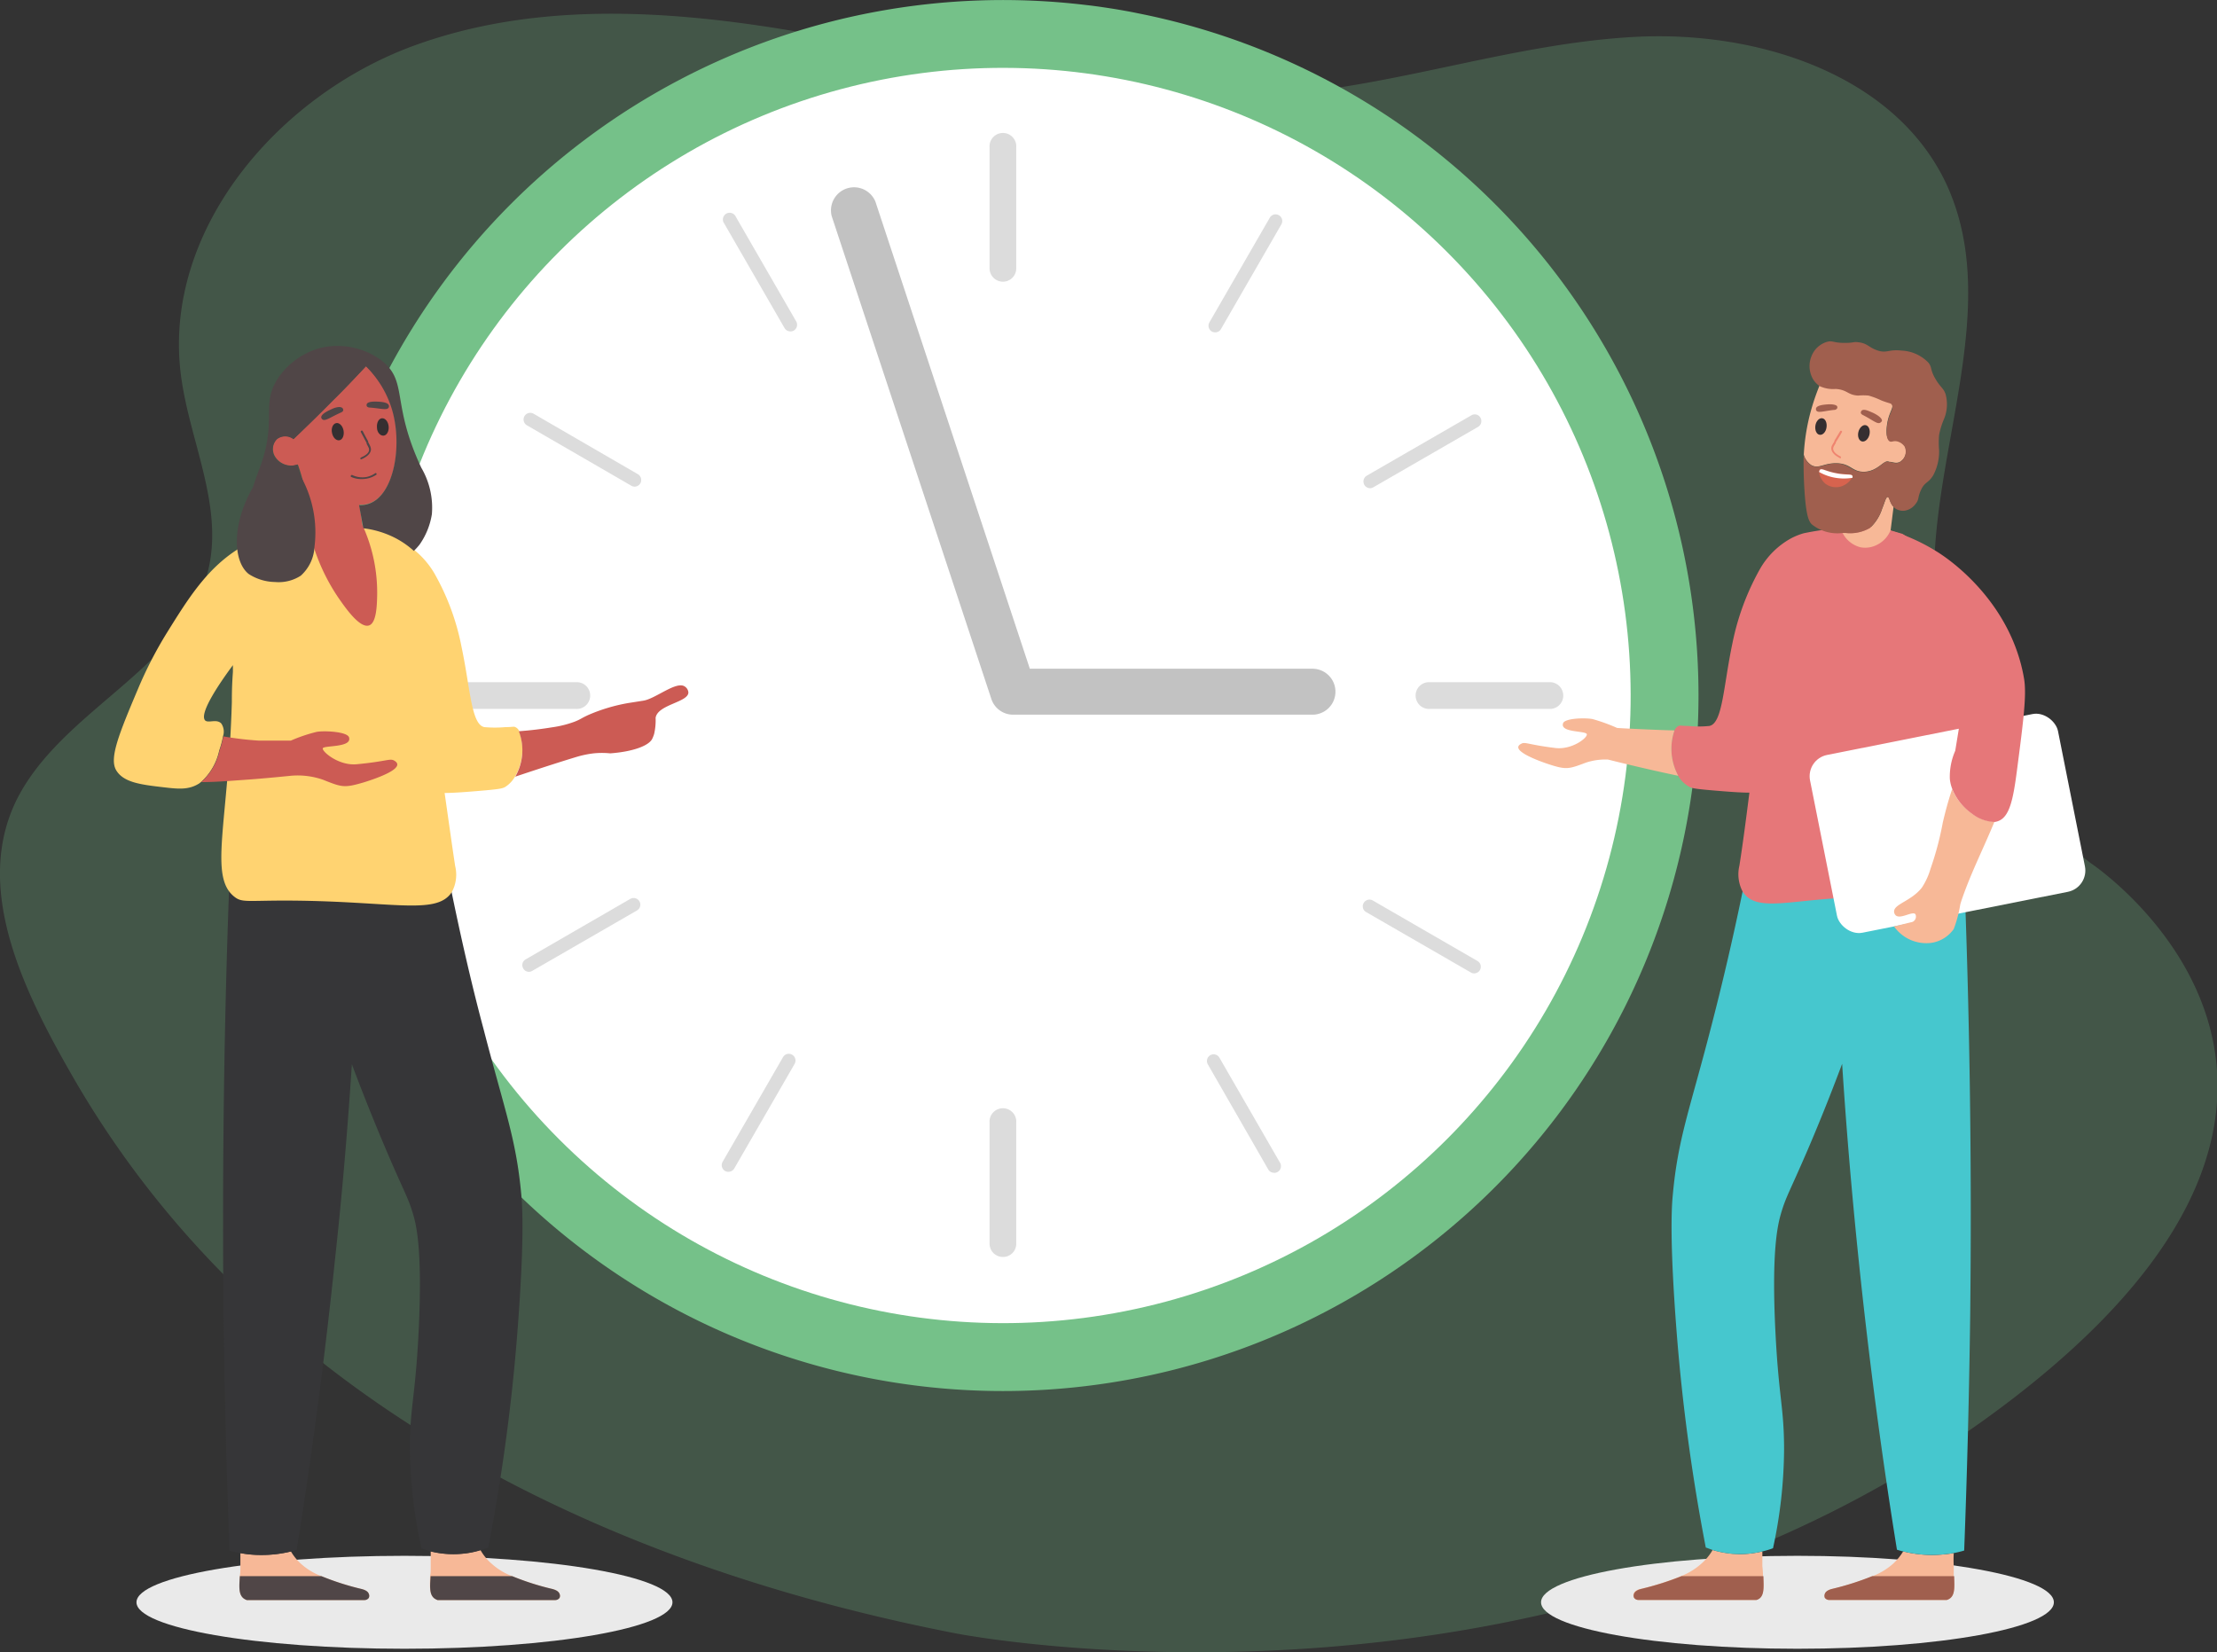 <svg xmlns="http://www.w3.org/2000/svg" viewBox="0 0 210.37 156.79"><rect x="0" y="0" width="210.37" height="156.79" fill="#333333" stroke="none"/><defs><style>.cls-1{isolation:isolate;}.cls-2{opacity:0.25;}.cls-3{fill:#75c189;}.cls-4{fill:#eaeaea;mix-blend-mode:multiply;}.cls-5{fill:#fff;}.cls-6{fill:#dcdcdc;}.cls-7{fill:#c2c2c2;}.cls-8{fill:#f7b897;}.cls-9{fill:#a05f4e;}.cls-10{fill:#46c7ce;}.cls-11{fill:#e67779;}.cls-12{fill:#352f31;}.cls-13{fill:#ef846f;}.cls-14{fill:#d7634e;}.cls-15{fill:#504647;}.cls-16{fill:#363638;}.cls-17{fill:#ffd371;}.cls-18{fill:#cc5b54;}</style></defs><g class="cls-1"><g id="Layer_2" data-name="Layer 2"><g id="Option_1" data-name="Option 1"><g class="cls-2"><path class="cls-3" d="M191,132.72c38.86-29.9,7.39-50.81,7.39-50.81a40.08,40.08,0,0,1-13.43-18.28c-5.32-14.72,6.33-32.08-.31-46.25C179.72,7,166.68,2.89,155.17,3.5S132.58,8.16,121.1,9c-13.77,1-27.39-2.54-40.94-5.17S52.25-.4,39.29,4.33,15.4,21.92,17.17,35.61c.8,6.17,4,12.24,2.63,18.31C17.65,63.29,6,67.21,1.63,75.8c-4.22,8.39.55,18.14,5.23,26.29,19,33.1,54.61,47.23,83.78,52.9C90.64,155,147.49,166.18,191,132.72Z"/></g><ellipse id="_Path_" data-name="&lt;Path&gt;" class="cls-4" cx="38.38" cy="152.05" rx="25.43" ry="4.41"/><ellipse id="_Path_2" data-name="&lt;Path&gt;" class="cls-4" cx="170.56" cy="152.05" rx="24.33" ry="4.41"/><path class="cls-3" d="M161.17,66A66,66,0,1,1,103,.47c1,.11,1.91.25,2.86.4.72.12,1.45.25,2.16.4A66,66,0,0,1,161.17,66Z"/><circle class="cls-5" cx="95.17" cy="66.01" r="59.56" transform="translate(-18.8 86.62) rotate(-45)"/><path class="cls-6" d="M75,31.45a.64.64,0,0,1-.55-.31l-5.73-9.93a.64.64,0,1,1,1.1-.64l5.73,9.93a.64.64,0,0,1-.23.87A.61.61,0,0,1,75,31.45Z"/><path class="cls-6" d="M60.21,46.18a.59.59,0,0,1-.31-.09L50,40.36a.63.63,0,1,1,.63-1.1L60.53,45a.64.64,0,0,1,.23.87A.65.65,0,0,1,60.21,46.18Z"/><path class="cls-6" d="M50.2,92.22a.61.61,0,0,1-.55-.32.62.62,0,0,1,.23-.86l9.93-5.74a.64.64,0,0,1,.87.24.63.63,0,0,1-.24.86l-9.93,5.73A.61.61,0,0,1,50.2,92.22Z"/><path class="cls-6" d="M69.12,111.2a.61.61,0,0,1-.32-.08.64.64,0,0,1-.23-.87l5.73-9.93a.63.63,0,0,1,.87-.23.64.64,0,0,1,.23.87l-5.73,9.93A.65.65,0,0,1,69.12,111.2Z"/><path class="cls-6" d="M120.89,111.29a.63.63,0,0,1-.55-.32L114.61,101a.63.63,0,0,1,1.1-.63l5.73,9.93a.64.64,0,0,1-.55,1Z"/><path class="cls-6" d="M139.87,92.37a.61.61,0,0,1-.31-.09l-9.93-5.73a.62.62,0,0,1-.23-.86.63.63,0,0,1,.86-.24l9.93,5.74a.63.63,0,0,1-.32,1.18Z"/><path class="cls-6" d="M130,46.33a.64.64,0,0,1-.31-1.19l9.93-5.73a.62.62,0,0,1,.86.23.64.64,0,0,1-.23.87l-9.93,5.73A.62.62,0,0,1,130,46.33Z"/><path class="cls-6" d="M115.31,31.54a.72.72,0,0,1-.32-.08.64.64,0,0,1-.23-.87l5.73-9.93a.63.63,0,0,1,1.1.63l-5.73,9.93A.63.63,0,0,1,115.31,31.54Z"/><path class="cls-6" d="M95.17,26.73a1.27,1.27,0,0,1-1.27-1.27V14a1.27,1.27,0,1,1,2.53,0V25.46A1.26,1.26,0,0,1,95.17,26.73Z"/><path class="cls-6" d="M54.62,67.27H43.16a1.27,1.27,0,1,1,0-2.53H54.62a1.27,1.27,0,1,1,0,2.53Z"/><path class="cls-6" d="M95.17,119.28A1.26,1.26,0,0,1,93.9,118V106.55a1.27,1.27,0,1,1,2.53,0V118A1.25,1.25,0,0,1,95.17,119.28Z"/><path class="cls-6" d="M147.18,67.27H135.71a1.27,1.27,0,1,1,0-2.53h11.47a1.27,1.27,0,0,1,0,2.53Z"/><path class="cls-7" d="M124.54,67.82H96.14a2.17,2.17,0,0,1-2.07-1.49L78.92,20.51a2.19,2.19,0,0,1,4.15-1.37L97.72,63.46h26.82a2.18,2.18,0,0,1,0,4.36Z"/><path class="cls-8" d="M173.16,151.63a.51.51,0,0,0,.41.2h11.16a.94.94,0,0,0,.33-.17c.44-.37.4-1.07.33-2.09,0-.29,0-.6,0-.93a10.5,10.5,0,0,1,0-1.26,12.56,12.56,0,0,1-2.07.18,11.39,11.39,0,0,1-2.73-.34,5.33,5.33,0,0,1-1,1.21,6.44,6.44,0,0,1-1.9,1.14,25.44,25.44,0,0,1-3.81,1.21c-.14,0-.57.16-.68.45A.49.49,0,0,0,173.16,151.63Z"/><path class="cls-9" d="M185.06,151.66a1,1,0,0,1-.33.17H173.57a.51.51,0,0,1-.41-.2.49.49,0,0,1,0-.4c.11-.3.54-.41.68-.45a26.65,26.65,0,0,0,3.81-1.21h7.78C185.46,150.59,185.51,151.29,185.06,151.66Z"/><path class="cls-8" d="M155.06,151.63a.52.52,0,0,0,.41.2h11.16a.77.77,0,0,0,.32-.17c.46-.37.41-1.07.34-2.09q0-.44-.06-.93c0-.38,0-.85,0-1.42a8.9,8.9,0,0,1-2.86.23,9.59,9.59,0,0,1-1.86-.36,5.22,5.22,0,0,1-1.12,1.34,6.4,6.4,0,0,1-1.88,1.14,25.93,25.93,0,0,1-3.82,1.21c-.14,0-.58.16-.68.45A.49.49,0,0,0,155.06,151.63Z"/><path class="cls-9" d="M167,151.66a.91.91,0,0,1-.32.17H155.47a.51.51,0,0,1-.41-.2.45.45,0,0,1,0-.4c.11-.3.54-.41.68-.45a27.18,27.18,0,0,0,3.82-1.21h7.77C167.36,150.59,167.41,151.29,167,151.66Z"/><path class="cls-10" d="M159.09,126.34a182.92,182.92,0,0,0,2.77,20.51l.66.24a9.59,9.59,0,0,0,1.86.36,8.9,8.9,0,0,0,2.86-.23,7.39,7.39,0,0,0,1-.3,45.07,45.07,0,0,0,1.05-9.37c0-4-.5-4.82-.82-11.15-.39-7.79.23-10.19.52-11.22.48-1.64.79-2,2.56-6.11,1.46-3.41,2.54-6.23,3.25-8.12q.57,8.91,1.54,18.34c1,9.69,2.24,19,3.66,27.77a5.94,5.94,0,0,0,.58.16,11.39,11.39,0,0,0,2.73.34,12.56,12.56,0,0,0,2.07-.18,9.32,9.32,0,0,0,1-.24q.42-10.92.57-22.28c.17-14.82-.06-29.13-.61-42.88l-20.41-.24c-1.31,6.71-2.63,12.13-3.6,15.86-2,7.76-3.11,10.42-3.6,15.8C158.61,114.6,158.43,117.82,159.09,126.34Z"/><path class="cls-11" d="M158.89,69.31a.88.88,0,0,1,.38-.42c.16-.08.24,0,.93,0a10,10,0,0,0,2,0c1.26-.25,1.32-3.7,2.18-7.8A24,24,0,0,1,167,54a7.63,7.63,0,0,1,2.91-2.89,6.12,6.12,0,0,1,1.26-.51c.87-.18,1.83-.33,2.85-.45a32.25,32.25,0,0,1,4.15-.17l2.35.68a13.65,13.65,0,0,1,5.25,5.84c.95,2.15.62,3.19.89,7.87.36,6.34.7,8,1.07,14,.12,1.85.28,5.24-1.72,6.69-1.26.93-2.75.6-4.65.37-9.3-1.13-14.34,1.8-16-.82a3.53,3.53,0,0,1-.31-2.46c.27-1.69.58-4,.95-6.93-.82,0-2.06-.09-3.89-.25-1.42-.13-1.63-.19-1.87-.34a2.8,2.8,0,0,1-1-1A5.38,5.38,0,0,1,158.89,69.31Z"/><rect class="cls-5" x="172.79" y="69.53" width="23.99" height="17.2" rx="2.06" transform="translate(381.28 118.68) rotate(168.74)"/><path class="cls-8" d="M179.72,87.91a3.75,3.75,0,0,0,3.57,1.56,3.18,3.18,0,0,0,2.1-1.31,11.86,11.86,0,0,0,.62-2.33c.11-.39.22-.69.44-1.29.85-2.27,1.82-4.18,2.81-6.58a3.64,3.64,0,0,1-2.18-.79,5.25,5.25,0,0,1-1.84-2.29c-.43,1.28-.7,2.37-.89,3.18a29.32,29.32,0,0,1-1.16,4.37,6.59,6.59,0,0,1-.81,1.78c-1,1.31-2.71,1.58-2.65,2.32a.52.52,0,0,0,.15.33c.45.41,1.59-.43,1.87-.11a.54.54,0,0,1-.11.62.44.44,0,0,1-.22.13C181.11,87.57,180.51,87.73,179.72,87.91Z"/><path class="cls-11" d="M181,57.08c5.18,5.25,5.56,7.62,5.41,8.66,0,.13-.65,4.13-.88,5.51a6.09,6.09,0,0,0-.51,2.67,3.56,3.56,0,0,0,.25,1,5.25,5.25,0,0,0,1.84,2.29,3.64,3.64,0,0,0,2.18.79,1.43,1.43,0,0,0,.28-.07c1.1-.37,1.45-2,1.81-4.76.63-4.83.94-7.25.68-8.78-1.25-7.32-7.14-11.31-8-11.87a18.13,18.13,0,0,0-5-2.27Z"/><path class="cls-8" d="M146.92,72.51c1.71.56,1.92.48,3.57-.14a5.86,5.86,0,0,1,2.1-.29q2.5.63,5.17,1.22l1.49.32a5.38,5.38,0,0,1-.36-4.31c-.74,0-4.39-.16-5.44-.23a16.92,16.92,0,0,0-2.32-.84c-.67-.14-2.73-.1-2.82.43-.24.87,2.17.66,2.26,1s-1.42,1.51-3,1.31c-2.61-.32-2.85-.61-3.22-.4C143.23,71.15,145.72,72.11,146.92,72.51Z"/><path class="cls-8" d="M180.3,43.82c-.39.21-.7,0-1.05,0-.49-.26-1,.91-2.38.95-1.12,0-1.25-.77-2.54-.81s-1.71.56-2.43.19a1.75,1.75,0,0,1-.74-1,19.59,19.59,0,0,1,.63-4,21.27,21.27,0,0,1,.88-2.6,3.06,3.06,0,0,0,1.52.26c1.09.08,1.11.57,2.11.63a5.21,5.21,0,0,1,1,0,7.48,7.48,0,0,1,1.21.46c.83.31.93.24,1,.41.23.38-.28.8-.44,1.92-.05.28-.18,1.35.24,1.56.2.11.34-.07.71,0a1.21,1.21,0,0,1,.71.51A1.16,1.16,0,0,1,180.3,43.82Z"/><path class="cls-8" d="M179.68,48.09c-.05.39-.23,1.87-.28,2.22a2.65,2.65,0,0,1-1.27,1.38,2.43,2.43,0,0,1-1.61.24,2.64,2.64,0,0,1-1.68-1.36h.31a3.73,3.73,0,0,0,2.3-.48,4.24,4.24,0,0,0,1.15-1.83c.25-.6.35-1.1.53-1.1S179.3,47.71,179.68,48.09Z"/><path class="cls-9" d="M184,41.27a8.3,8.3,0,0,0,0,1.46,4.8,4.8,0,0,1-.55,2.36c-.46.77-.8.62-1.16,1.39s-.15.88-.52,1.34a1.59,1.59,0,0,1-1.1.65,1.31,1.31,0,0,1-.89-.27l-.11-.11c-.38-.38-.37-.9-.55-.92s-.28.5-.53,1.1a4.24,4.24,0,0,1-1.15,1.83,3.73,3.73,0,0,1-2.3.48h-.31a3.87,3.87,0,0,1-2.92-.83c-.25-.27-.53-.7-.69-3.28-.08-1.35-.09-2.48-.07-3.3a1.75,1.75,0,0,0,.74,1c.72.37,1.28-.23,2.43-.19s1.42.83,2.54.81c1.36,0,1.89-1.21,2.38-.95.35,0,.66.25,1.05,0a1.16,1.16,0,0,0,.45-1.44,1.21,1.21,0,0,0-.71-.51c-.37-.09-.51.09-.71,0-.42-.21-.29-1.28-.24-1.56.16-1.12.67-1.54.44-1.92-.11-.17-.21-.1-1-.41a7.48,7.48,0,0,0-1.21-.46,5.21,5.21,0,0,0-1,0c-1-.06-1-.55-2.11-.63a3.06,3.06,0,0,1-1.52-.26,2.19,2.19,0,0,1-.62-.63,2.49,2.49,0,0,1-.16-2.24,2.26,2.26,0,0,1,1.54-1.36c.47-.1.57.11,1.53.12s.86-.13,1.37-.06c.88.09,1,.52,1.86.79s1-.14,2.24,0A3.75,3.75,0,0,1,183,34.43c.35.47.14.62.62,1.47s.81.92,1,1.52a3.65,3.65,0,0,1-.17,2.38A7.38,7.38,0,0,0,184,41.27Z"/><path class="cls-12" d="M173.32,40.55c-.06.44-.35.75-.65.71s-.47-.43-.41-.86.35-.75.65-.71S173.38,40.12,173.32,40.55Z"/><path class="cls-12" d="M177.39,41.25c-.1.42-.42.71-.71.64s-.44-.47-.34-.89.42-.72.71-.65S177.49,40.82,177.39,41.25Z"/><path class="cls-9" d="M178.58,39.93c0-.35-.73-.71-1-.82s-.71-.33-.92-.15a.31.31,0,0,0-.09.2c0,.13.18.22.25.25.94.49,1.35.89,1.61.69A.32.32,0,0,0,178.58,39.93Z"/><path class="cls-13" d="M174.58,43.51a.11.11,0,0,0,.06-.2c-.26-.13-.69-.39-.69-.74,0-.12.05-.21.25-.53l0-.07c.25-.39.44-.71.56-.93a.09.09,0,0,0,0-.14.1.1,0,0,0-.14,0l-.56.93,0,.07c-.21.33-.29.46-.29.64,0,.46.51.78.82.93Z"/><path class="cls-9" d="M172.32,38.76c.07-.33.89-.37,1.13-.39s.75,0,.87.18a.22.22,0,0,1,0,.21.34.34,0,0,1-.3.14c-1,.11-1.51.32-1.68.05A.33.33,0,0,1,172.32,38.76Z"/><path class="cls-14" d="M172.62,44.79a.48.48,0,0,0,0,.12.08.08,0,0,0,0,0,1.81,1.81,0,0,0,.6,1,1.68,1.68,0,0,0,1.28.3,1.82,1.82,0,0,0,1.12-.7.57.57,0,0,0,.12-.21.33.33,0,0,0,0-.17c-.09-.23-.59-.05-1.69-.29-.9-.19-1.23-.46-1.39-.3A.35.35,0,0,0,172.62,44.79Z"/><path class="cls-5" d="M172.62,44.79a4.57,4.57,0,0,0,1.16.47,4.9,4.9,0,0,0,2,.08.33.33,0,0,0,0-.17c-.09-.23-.59-.05-1.69-.29-.9-.19-1.23-.46-1.39-.3A.35.35,0,0,0,172.62,44.79Z"/><path class="cls-8" d="M23.1,151.67a1.26,1.26,0,0,0,.32.17H34.58a.5.5,0,0,0,.41-.2.45.45,0,0,0,0-.4c-.11-.3-.54-.42-.68-.45a25.5,25.5,0,0,1-3.81-1.22,6,6,0,0,1-1.89-1.13,4.86,4.86,0,0,1-1-1.21,11.53,11.53,0,0,1-2.74.33,10.6,10.6,0,0,1-2.06-.18c0,.5,0,.92,0,1.27s0,.64-.06.92C22.69,150.6,22.65,151.3,23.1,151.67Z"/><path class="cls-15" d="M23.1,151.67a1.12,1.12,0,0,0,.32.17H34.58a.51.51,0,0,0,.41-.2.45.45,0,0,0,0-.4c-.1-.3-.54-.41-.68-.45a25.5,25.5,0,0,1-3.81-1.22H22.76C22.69,150.6,22.64,151.29,23.1,151.67Z"/><path class="cls-8" d="M41.2,151.67a1.12,1.12,0,0,0,.32.17H52.68a.51.51,0,0,0,.41-.2.45.45,0,0,0,0-.4c-.1-.3-.54-.42-.67-.45a25.25,25.25,0,0,1-3.82-1.22,6,6,0,0,1-1.89-1.13,4.94,4.94,0,0,1-1.12-1.35,8.29,8.29,0,0,1-1.86.36,8.93,8.93,0,0,1-2.86-.22c0,.57,0,1,0,1.42s0,.64-.06.92C40.79,150.6,40.74,151.3,41.2,151.67Z"/><path class="cls-15" d="M41.2,151.67a1.26,1.26,0,0,0,.32.17H52.68a.51.51,0,0,0,.41-.2.45.45,0,0,0,0-.4c-.11-.3-.54-.41-.67-.45a25.25,25.25,0,0,1-3.82-1.22H40.86C40.79,150.6,40.74,151.29,41.2,151.67Z"/><path class="cls-16" d="M21.21,124.87q.15,11.35.57,22.28a9.68,9.68,0,0,0,1,.23,10.6,10.6,0,0,0,2.06.18,11.53,11.53,0,0,0,2.74-.33,5.71,5.71,0,0,0,.57-.16c1.42-8.81,2.66-18.08,3.66-27.77C32.5,113,33,106.9,33.39,101c.71,1.89,1.8,4.71,3.25,8.12,1.76,4.13,2.08,4.48,2.56,6.11.3,1,.91,3.42.52,11.21-.32,6.34-.85,7.16-.82,11.16A45.14,45.14,0,0,0,40,146.94c.26.09.58.19.95.29a8.93,8.93,0,0,0,2.86.22,8.29,8.29,0,0,0,1.86-.36c.24-.07.46-.15.66-.23a180.89,180.89,0,0,0,2.77-20.51c.66-8.52.48-11.73.37-12.93-.49-5.39-1.58-8-3.6-15.82-1-3.72-2.29-9.14-3.6-15.86L21.83,82Q21,102.62,21.21,124.87Z"/><path class="cls-17" d="M11,73.05c.69,1.22,2.4,1.41,4.53,1.66,1.38.16,2.38.27,3.38-.37l.15-.12a5.57,5.57,0,0,0,1.74-3,8.87,8.87,0,0,0,.36-1.35A1.37,1.37,0,0,0,21,68.66c-.45-.48-1.23,0-1.54-.3-.6-.69,1.52-3.73,2.64-5.24,0,.22,0,.44,0,.65C22,65.15,22,66,22,66.64c-.34,11.55-2.19,16.53.23,18.45.7.56,1.14.38,4.65.37,10.22,0,14.54,1.48,16-.82a3.46,3.46,0,0,0,.31-2.46c-.26-1.69-.58-4-1-6.93.82,0,2.06-.09,3.89-.25,1.42-.13,1.63-.19,1.87-.33a2.76,2.76,0,0,0,.93-1,5.07,5.07,0,0,0,.36-4.35.74.74,0,0,0-.34-.32c-.16-.08-.24,0-.94,0a11.12,11.12,0,0,1-2,0c-1.25-.25-1.32-3.63-2.17-7.64a22.86,22.86,0,0,0-2.6-7,8.23,8.23,0,0,0-1.76-2.07l0,0a.4.4,0,0,0-.12-.1,8.25,8.25,0,0,0-2.12-1.4,9.59,9.59,0,0,0-2.86-.78A19.77,19.77,0,0,0,29.27,50a15.12,15.12,0,0,0-5,1.2,12.69,12.69,0,0,0-1.66.89c-3,1.89-4.77,4.74-6.75,7.92a38.55,38.55,0,0,0-2.78,5.4C11.24,69.75,10.39,71.92,11,73.05Z"/><path class="cls-18" d="M19.09,74.22c1.36,0,2.74-.12,4.17-.22s2.92-.24,4.31-.38a7.28,7.28,0,0,1,3.07.37c1.79.71,2,.81,3.89.25,1.32-.41,4.06-1.38,2.88-2.06-.41-.24-.68.07-3.53.34-1.74.18-3.35-1.22-3.25-1.51s2.73-.05,2.5-1c-.09-.58-2.33-.69-3.07-.56a14.74,14.74,0,0,0-2.46.83c-.94,0-2,0-3.06,0a31.12,31.12,0,0,1-3.35-.4,8.87,8.87,0,0,1-.36,1.35A5.57,5.57,0,0,1,19.09,74.22Z"/><path class="cls-18" d="M26.11,43.34a1.81,1.81,0,0,0,2.15.73,17.19,17.19,0,0,1,.89,3.73A16.45,16.45,0,0,1,29.27,50a18.75,18.75,0,0,0,2.85,6.74c.61.87,2,2.91,2.9,2.61.71-.24.75-1.92.77-2.94a15.31,15.31,0,0,0-1.28-6.31,1.39,1.39,0,0,0-.12-.28c-.09-.64-.19-1.28-.29-1.92a2.43,2.43,0,0,0,1-.15c2.29-.85,3.11-5.38,2.17-8.76a9.67,9.67,0,0,0-2.52-4.26c-1,1.06-2,2.14-3.12,3.23-1.26,1.28-2.52,2.51-3.76,3.69a1.29,1.29,0,0,0-1.57,0A1.36,1.36,0,0,0,26.11,43.34Z"/><path class="cls-12" d="M35.77,40.57c0,.46.32.8.63.77s.52-.42.48-.87-.32-.8-.63-.78S35.73,40.11,35.77,40.57Z"/><path class="cls-12" d="M31.5,41.06c.08.45.39.77.7.72s.48-.47.4-.92-.4-.77-.7-.71S31.41,40.61,31.5,41.06Z"/><path class="cls-15" d="M30.48,39.61c0-.37.8-.69,1-.79s.76-.31,1-.11a.26.26,0,0,1,.09.21c0,.14-.2.22-.27.25-1,.45-1.46.84-1.72.62A.31.31,0,0,1,30.48,39.61Z"/><path class="cls-15" d="M34.3,43.58h0c.32-.14.87-.44.9-.92,0-.19-.06-.33-.26-.69l0-.08c-.23-.41-.41-.76-.53-1a.11.11,0,0,0-.15,0,.11.11,0,0,0,0,.15l.53,1,0,.08c.19.35.24.44.23.57,0,.35-.48.6-.76.72a.12.12,0,0,0-.06.15A.12.12,0,0,0,34.3,43.58Z"/><path class="cls-15" d="M36.9,38.48c-.09-.35-.94-.36-1.19-.37s-.79,0-.9.22a.24.24,0,0,0,0,.22c.07.12.25.13.33.13,1,.08,1.58.28,1.74,0A.28.28,0,0,0,36.9,38.48Z"/><path class="cls-15" d="M24,46.24c.15-.48.36-1.07.64-1.82,1.74-4.65,0-6,1.83-8.66A7.1,7.1,0,0,1,30.48,33a7,7,0,0,1,5.71,1.2c2.57,2,.89,4,3.79,10.19a7.5,7.5,0,0,1,1,4.41,6.89,6.89,0,0,1-1.16,2.87,6.31,6.31,0,0,1-.55.61,8.25,8.25,0,0,0-2.12-1.4,9,9,0,0,0-2.67-.75c-.14-.74-.27-1.47-.41-2.2a2.43,2.43,0,0,0,1-.15c2.29-.85,3.11-5.38,2.17-8.76a9.67,9.67,0,0,0-2.52-4.26c-1,1.06-2,2.14-3.12,3.23-1.26,1.28-2.52,2.51-3.76,3.69a1.29,1.29,0,0,0-1.57,0,1.36,1.36,0,0,0-.23,1.68,1.81,1.81,0,0,0,2.15.73c.12.33.23.7.34,1.09a10.89,10.89,0,0,1,1.31,6.71,3.93,3.93,0,0,1-1.3,2.74,3.85,3.85,0,0,1-2.44.6,4.72,4.72,0,0,1-2.5-.76C22.13,53.31,21.94,49.82,24,46.24Z"/><path class="cls-15" d="M34.4,45.46a2.48,2.48,0,0,0,.45-.05,2.39,2.39,0,0,0,.86-.36.09.09,0,0,0,0-.13.09.09,0,0,0-.13,0,2.13,2.13,0,0,1-.79.34,2.19,2.19,0,0,1-1.36-.18.1.1,0,0,0-.13.05.09.09,0,0,0,0,.12A2.35,2.35,0,0,0,34.4,45.46Z"/><path class="cls-18" d="M48.87,73.71c2.74-.92,4.86-1.59,5.93-1.91a9.62,9.62,0,0,1,1.53-.31,7.75,7.75,0,0,1,1.57,0c2.08-.15,3.68-.7,4-1.4a3.07,3.07,0,0,0,.17-.44,5.76,5.76,0,0,0,.14-1.53c.19-1.27,3.11-1.47,3.11-2.41a.74.74,0,0,0-.35-.57c-.81-.53-2.77,1.17-3.92,1.35l-1.4.22a16.59,16.59,0,0,0-3.85,1.15c-.71.33-.7.4-1.29.63a10.13,10.13,0,0,1-2.13.53c-.8.13-1.87.28-3.15.37a5,5,0,0,1-.36,4.35Z"/></g></g></g></svg>